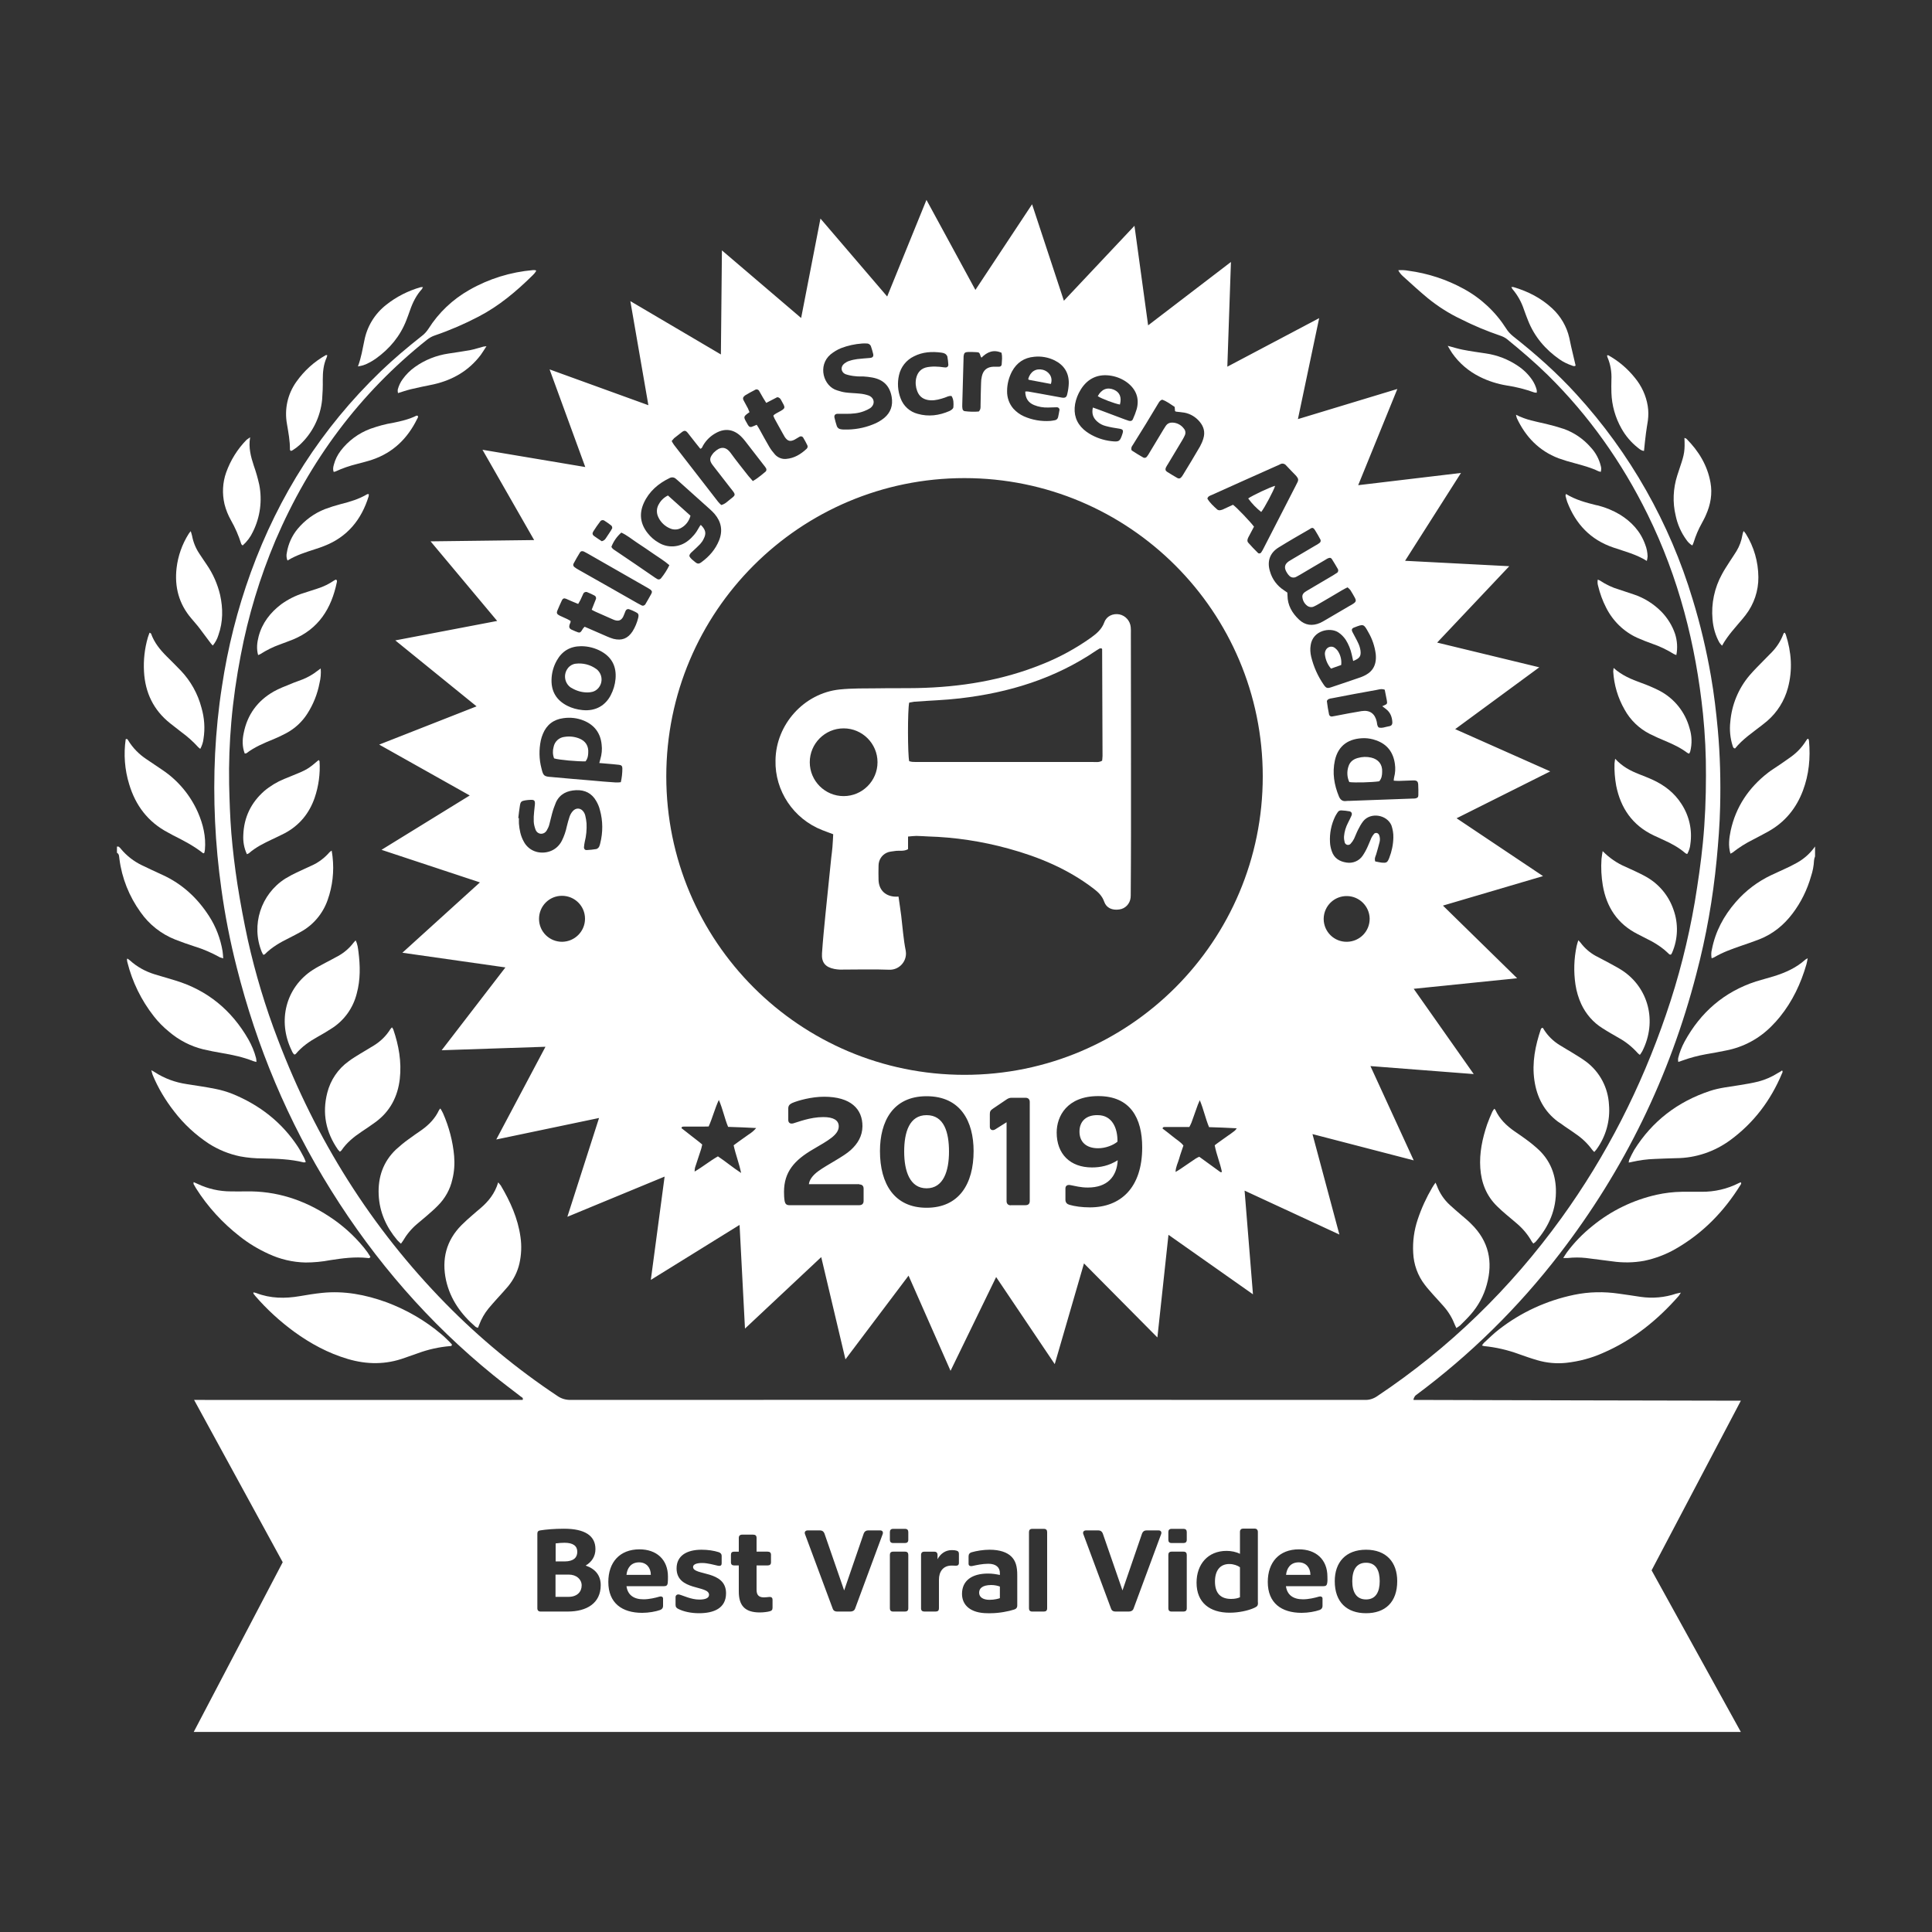 <?xml version="1.0" encoding="utf-8"?>
<!-- Generator: Adobe Illustrator 26.0.1, SVG Export Plug-In . SVG Version: 6.00 Build 0)  -->
<svg version="1.1" id="b340caa6-704e-4f60-95f4-53dc6943dae7"
	 xmlns="http://www.w3.org/2000/svg" xmlns:xlink="http://www.w3.org/1999/xlink" x="0px" y="0px" viewBox="0 0 1500 1500"
	 style="enable-background:new 0 0 1500 1500;" xml:space="preserve">
<rect x="0" y="0" width="1500" height="1500" fill="#333333" stroke="none"/>
<style type="text/css">
	.st0{fill:#FFFFFF;}
</style>
<g>
	<path class="st0" d="M291.7,278.5c10.8-7.7,19-17.5,23.8-29.9c1-2.5,1.9-5.1,2.8-7.6c2.1-6.1,4.9-11.8,9.3-16.6
		c0.3-0.5,0.6-1,0.8-1.5c-0.6,0-1.3,0-1.9,0.1c-9.7,2.8-18.8,7.4-26.7,13.7c-8.8,6.9-14.8,16.7-16.9,27.6c-1.4,6.6-2.4,13.2-5,20.2
		c1.9-0.4,3-0.5,4.1-0.9C285.4,282.4,288.7,280.6,291.7,278.5z"/>
	<path class="st0" d="M1183.2,240.4c1,2.9,2.1,5.7,3.2,8.5c5,12.6,13.4,22.4,24.4,30.1c3,2.1,6.4,3.7,9.9,4.9
		c0.8,0.3,1.8,0.7,2.6-0.1c-1.2-5-2.4-10-3.5-14.9c-0.5-2.2-0.9-4.4-1.4-6.6c-2-8.8-6.7-16.8-13.3-22.9c-8.6-8-18.8-13.2-30-16.5
		c-0.6-0.1-1.1-0.1-1.7,0c0.3,0.6,0.6,1.2,1,1.7C1178.3,229.2,1181.3,234.6,1183.2,240.4z"/>
	<path class="st0" d="M179.3,403.9c3.3,5.8,6,12,8,18.4c0.1,0.4,0.6,0.7,1.1,1.2c3.4-3,6.1-6.6,8-10.7c5.6-11.3,7.3-24.1,4.9-36.4
		c-1.1-5-2.5-9.9-4.2-14.7c-2.3-7-4.3-14.1-2.9-22.2c-0.9,0.6-1.8,1.2-2.7,1.9c-7.1,7.2-12.5,15.9-15.9,25.4
		c-2.8,7.9-3.2,16.4-1.3,24.6C175.4,395.8,177.1,400,179.3,403.9z"/>
	<path class="st0" d="M1251.1,294.9c-0.1,3.3-0.1,6.7,0,10c0.3,9.8,3,19.3,7.8,27.8c3.2,5.7,7.5,10.8,12.7,14.9
		c1.3,1,2.6,2.3,4.8,2.5c0.5-4.8,0.9-9.2,1.5-13.6c0.4-3.3,1-6.6,1.5-9.9c0.5-3.8,0.5-7.7-0.1-11.4c-1.3-8.1-4.8-15.6-10-21.9
		c-5.7-7.1-12.7-13.1-20.7-17.5c-0.2-0.1-0.5,0.1-0.9,0.2c0.1,0.4,0.2,0.9,0.3,1.3C1250.4,282.8,1251.4,288.9,1251.1,294.9z"/>
	<path class="st0" d="M287.6,332.9c-9.2,3.4-17.3,9.4-23.2,17.2c-2.4,3.2-4.2,6.8-5.2,10.7c-0.5,1.8-0.9,3.6-0.1,5.6
		c0.5-0.1,1-0.2,1.5-0.4c5.4-2.5,11-4.4,16.7-5.8c4-1.1,8-2,12-3.4c16-5.5,27.1-16.4,34.5-31.4c0.4-0.8,1.2-1.6,0.5-2.6
		c-0.3,0-0.7-0.2-0.9-0.1c-5.8,2.9-12,4.3-18.3,5.6C299.2,329.2,293.3,330.9,287.6,332.9z"/>
	<path class="st0" d="M1309.3,419.1c1.2,1.8,2.7,3.3,4.6,4.4c0.4-0.7,0.7-1.5,1-2.3c1.6-5.2,3.7-10.2,6.4-15
		c1.1-2.1,2.3-4.2,3.2-6.4c3.6-8.1,5.1-16.4,3.5-25.2c-2.4-13.4-9.2-24.4-18.6-33.9c-0.5-0.3-1-0.6-1.6-0.7c0.4,9.7,0,12.5-3.2,21.9
		c-0.8,2.4-1.6,4.9-2.4,7.3c-3.2,10.1-3.7,20.9-1.2,31.2C1302.4,407.1,1305.2,413.5,1309.3,419.1z"/>
	<path class="st0" d="M1372.6,600c-14.9,11.6-24.9,26.4-28.9,44.9c-1.2,5.8-2,11.6-0.2,17.9c0.6-0.3,1.2-0.6,1.7-0.9
		c4.9-3.9,10.2-7.2,15.8-10c4-2.1,7.9-4.1,11.8-6.3c13-7.2,21.8-18,27-31.8c4.7-12.5,5.9-25.4,4.7-38.6c-0.1-0.6-0.3-1.1-0.5-1.6
		c-0.4,0.1-0.7,0-0.7,0.1c-0.5,0.6-1,1.2-1.4,1.9c-2.9,4.6-6.7,8.6-11.1,11.8c-3,2.2-6,4.2-9,6.3S1375.4,597.8,1372.6,600z"/>
	<path class="st0" d="M1335,499c0.6,0.8,1.3,1.6,2,2.3c4.4-8,10.4-14.2,15.9-20.8c0.8-1,1.6-2,2.4-3c6.5-8.4,10-18.8,9.9-29.4
		c-0.1-11.9-3.4-23.5-9.7-33.6c-0.5-0.8-1.1-1.5-1.8-2.2c-0.4,1-0.7,2-0.9,3.1c-0.7,4.4-2.3,8.7-4.6,12.5c-1.6,2.7-3.5,5.3-5.2,8
		c-2,3.2-4.2,6.4-6,9.8c-5.9,10.7-8.5,22.9-7.4,35.1C1330.1,487.2,1331.9,493.5,1335,499z"/>
	<g>
		<path class="st0" d="M441.5,1222.5h-10.2v17.3h10c6.9,0,10.3-4,10.3-8.9C451.6,1226.2,447.6,1222.5,441.5,1222.5z"/>
		<path class="st0" d="M943.3,1227.9c0,9.4,4.7,13.5,12.5,13.5c3,0,5.2-0.5,6.9-1.3v-23.3c-1.7-1.3-5-2.5-8.1-2.5
			C947.1,1214.2,943.3,1219.6,943.3,1227.9z"/>
		<path class="st0" d="M496.2,1213c-6.4,0-9.3,4.6-9.8,9.7h18.9C505.3,1217.2,501.9,1213,496.2,1213z"/>
		<path class="st0" d="M1008.3,1213c-6.4,0-9.3,4.6-9.8,9.7h18.9C1017.4,1217.2,1014,1213,1008.3,1213z"/>
		<path class="st0" d="M760.2,1236.6c0,3.2,2.7,5.5,8.1,5.5c3.9,0,7.3-1,8-1.3v-9c-1.5-0.6-4-1.2-6.8-1.2
			C762.5,1230.7,760.2,1233.3,760.2,1236.6z"/>
		<path class="st0" d="M1060.6,1213.3c-7.7,0-10.7,6-10.7,14.3c0,8.4,3.1,14.2,10.7,14.2s10.6-5.9,10.6-14.2
			S1068.3,1213.3,1060.6,1213.3z"/>
		<path class="st0" d="M1351.6,1087.5c0,0.1-252.3-0.6-254-0.6c-0.6,0,0.5-2.8,1.6-3.6c42.2-31.3,79.8-68.3,111.8-110
			c50.1-65.1,85.4-137.5,106-217c7.7-29.1,12.9-58.7,15.8-88.7c1.3-13.7,2.4-27.4,2.7-41.2c0.5-20,0-40-1.8-59.9
			c-1.3-13.9-2.9-27.7-5.3-41.4c-3.5-20.2-8.2-40.1-14.2-59.7c-17.8-59.2-48.6-113.7-90.3-159.3c-15-16.5-31.6-31.2-49.1-45
			c-2.1-1.7-4-3.7-5.4-6c-8.2-12.9-19.5-23.5-32.9-30.8c-13.3-7.3-27.9-12.1-43-14.1c-2.6-0.5-5.3-0.6-7.9-0.4
			c0.9,1.8,2.2,3.4,3.8,4.8c6.3,5.7,12.5,11.4,19,16.8c8,6.5,16.6,12,25.9,16.4c9.8,5,20,9.2,30.5,12.8c1.8,0.6,3.5,1.4,5.1,2.6
			c10.9,8.9,21.6,18,31.7,27.9c32.1,31.6,57.7,67.9,77.6,108.3c24.1,48.9,37.4,100.9,43,154.9c1.6,15.9,2.4,31.9,2.3,47.9
			c0,17.5-0.7,34.9-2.4,52.2c-1.5,15.4-3.8,30.8-6.3,46.1c-5.1,29.6-12.5,58.8-22.3,87.2c-19.4,56.7-46.2,109.5-81.3,158.1
			c-39.5,54.6-87,100.9-143.1,138.3c-2.8,1.9-6,2.9-9.4,2.8c-205.7-0.1-411.3-0.1-617,0c-3.5,0-6.9-1-9.8-3
			c-31.3-20.8-60.4-44.8-86.8-71.7c-58-59.1-100.9-127.7-130.3-205c-9.7-25.2-17.5-51.1-23.4-77.5c-3.1-14.4-5.8-28.8-8.1-43.4
			c-2-13.1-3.6-26.3-4.7-39.5c-1-12.6-1.4-25.2-1.7-37.9c-0.3-16.2,0.3-32.3,1.7-48.4c1.5-17.4,4-34.6,7.3-51.7
			c5.8-30.7,14.9-60.6,27-89.3c26.4-61.6,65.1-113.9,117.6-155.7c1.9-1.5,4-2.7,6.2-3.4c11.7-4,23-8.9,33.9-14.6
			c15.8-8.2,29.2-19.5,41.8-31.9c1.1-1,2.1-2.2,2.9-3.5c-0.3-0.4-0.4-0.6-0.5-0.6c-0.6-0.1-1.3-0.1-1.9-0.1
			c-17.4,1.5-34.3,6.7-49.5,15.4c-12.9,7.3-23.8,17.6-31.7,30.1c-1.5,2.3-3.3,4.3-5.5,5.9c-10.9,8.6-21.5,17.5-31.6,27.2
			c-45.9,44.2-79.2,96.4-100.9,156.2c-10.4,28.7-17.9,58.4-22.4,88.6c-2.7,17.2-4.4,34.6-5.3,52c-1.7,35.2,0,70.4,4.9,105.3
			c2.8,20.4,6.8,40.7,11.9,60.7c15.5,61.5,39.7,119.4,73.4,173.3c34.1,54.6,75.7,102.6,125.7,143.2c7.1,5.8,14.4,11.2,21.6,16.8
			c0.6,0.5,1.9,0.7,1.3,2.5c-4.8,0.1-255.1,0-255.1,0l68.8,126l-69.1,131.8h1201.2l-69.3-125.5L1351.6,1087.5z M440.8,1251.2h-21.1
			c-1.6,0-2.5-0.9-2.5-2.5v-58c0-1.5,0.7-2.3,2.2-2.5c4.4-0.7,10.8-1.3,18.5-1.3c16.3,0,24.4,5.5,24.4,15.8c0,5.8-3,10.1-7.6,12.8
			c7.6,2.6,11.7,7.7,11.7,15.2C466.4,1244.7,455.6,1251.2,440.8,1251.2z M518.4,1229.3c-0.3,1.6-1.1,2.2-2.8,2.2h-29.2
			c0.9,6.7,5.5,10.2,13.2,10.2c4.5,0,9.4-1.2,12.1-2c2.3-0.7,3.2,0.4,3.1,1.6v5.4c0,1.8-0.9,2.8-2.3,3.3c-3.4,1.2-8.8,2.2-13.9,2.2
			c-15.7,0-26.3-7.6-26.3-24c0-15.2,8.8-25.3,24.2-25.3c13.1,0,22.1,7.8,22.1,21.2C518.6,1225.9,518.6,1227.6,518.4,1229.3z
			 M542.7,1252.5c-6.3,0-12-1.3-16-3.3c-1.4-0.7-2.2-1.4-2.2-3.3v-5.9c0-1.4,1.2-2.4,2.9-2c2.9,0.7,9.1,3.9,15.5,3.9
			c4.2,0,7.6-0.9,7.6-3.7c0-7.6-25.2-2.8-25.2-20.5c0-9.7,7.7-14.5,19.4-14.5c4.9,0,9.5,0.7,13.3,1.9c1.4,0.5,2.3,1.3,2.3,3.1v5.6
			c0,1.3-0.6,2.3-3,1.8c-2.8-0.6-7.9-2.1-12.1-2.1c-4,0-7.1,0.9-7.1,3.1c0,6.9,25.6,2.3,25.6,20.4
			C563.7,1248.8,554,1252.5,542.7,1252.5z M597.6,1251c-1.7,0.5-5.1,0.9-7.7,0.9c-11.8,0-16.3-5.6-16.3-16.2v-20.3H570
			c-1.6,0-2.5-0.8-2.5-2.4v-5.9c0-1.6,0.8-2.4,2.5-2.4h3.6V1194c0-1.6,0.9-2.5,2.6-2.5h8.6c1.7,0,2.6,0.8,2.6,2.5v10.7h8.6
			c1.7,0,2.6,0.8,2.6,2.4v5.9c0,1.6-0.9,2.4-2.6,2.4h-8.6v18.8c0,3.7,1.3,6,5.7,6c1.2,0,2.9-0.2,4-0.3c2.2-0.2,2.7,0.9,2.7,2.2v6.1
			h0C599.8,1250,599.1,1250.6,597.6,1251z M685.3,1191.1l-21.4,57.8c-0.6,1.7-2.1,2.3-3.7,2.3h-10.3c-1.6,0-2.8-0.6-3.4-2.3
			l-21.5-57.8c-0.6-1.5,0.2-2.9,2.1-2.9h9.6c1.6,0,2.8,0.8,3.4,2.4l15.3,44.2l15.2-44.2c0.6-1.6,1.8-2.4,3.4-2.4h9.4
			C685.1,1188.2,685.9,1189.5,685.3,1191.1z M705.2,1248.7c0,1.7-0.9,2.5-2.5,2.5h-9.3c-1.7,0-2.5-0.9-2.5-2.5v-41.5
			c0-1.6,0.8-2.5,2.5-2.5h9.3c1.7,0,2.5,0.9,2.5,2.5V1248.7z M705.2,1195.5c0,1.7-0.9,2.5-2.5,2.5h-9.3c-1.7,0-2.5-0.9-2.5-2.5v-6
			c0-1.6,0.8-2.5,2.5-2.5h9.3c1.7,0,2.5,0.9,2.5,2.5V1195.5z M744.5,1213.5L744.5,1213.5c0,1.7-1.2,2.2-2.5,2.1
			c-0.6,0-1.8-0.1-3.1-0.1c-6.9,0-9.9,5-9.9,10.9v22.3c0,1.7-0.8,2.5-2.6,2.5h-8.7c-1.7,0-2.6-0.8-2.6-2.5v-41.4
			c0-1.8,1-2.6,2.5-2.6h7.8c1.5,0,2.5,0.8,2.5,2.6v3.3c2-3.9,5.8-7.1,11-7.1c1.8,0,2.6,0.1,3.7,0.4c1.3,0.4,1.9,0.9,1.9,2.6V1213.5z
			 M789.8,1246.5c0,1.9-1.1,2.8-2.6,3.2c-3.9,1.3-11.5,2.8-18,2.8h-2.4c-13.3,0-19.9-6.3-19.9-15c0-10.3,7.7-15.8,20.2-15.8
			c3.5,0,6.3,0.5,9.2,1.1v-1.5c0-4.4-3-7.2-9-7.2c-4.6,0-9.5,1.1-12.2,1.7c-2.3,0.5-3.2-0.5-3.1-1.9v-5.6c0-1.7,0.9-2.7,2.3-3.1
			c3.8-1.1,9.1-2,14-2c8.1,0,13.6,2.1,16.8,5.2c3.3,3.2,4.8,7.5,4.7,15.2V1246.5z M813,1248.7c0,1.7-0.9,2.5-2.5,2.5h-9.1
			c-1.7,0-2.5-0.9-2.5-2.5v-59.2c0-1.6,0.8-2.5,2.5-2.5h9.1c1.7,0,2.5,0.9,2.5,2.5V1248.7z M901.5,1191.1l-21.4,57.8
			c-0.6,1.7-2.1,2.3-3.7,2.3H866c-1.6,0-2.8-0.6-3.4-2.3l-21.5-57.8c-0.6-1.5,0.2-2.9,2.1-2.9h9.6c1.6,0,2.8,0.8,3.4,2.4l15.3,44.2
			l15.2-44.2c0.6-1.6,1.8-2.4,3.4-2.4h9.4C901.3,1188.2,902.1,1189.5,901.5,1191.1z M921.4,1248.7c0,1.7-0.9,2.5-2.5,2.5h-9.3
			c-1.7,0-2.5-0.9-2.5-2.5v-41.5c0-1.6,0.8-2.5,2.5-2.5h9.3c1.7,0,2.5,0.9,2.5,2.5V1248.7z M921.4,1195.5c0,1.7-0.9,2.5-2.5,2.5
			h-9.3c-1.7,0-2.5-0.9-2.5-2.5v-6c0-1.6,0.8-2.5,2.5-2.5h9.3c1.7,0,2.5,0.9,2.5,2.5V1195.5z M973.9,1248.3
			c-4.7,2.2-12.2,3.8-19.2,3.8c-15.4,0-25.7-7.8-25.7-23.3c0-14.3,8.8-24.7,23.3-24.7c3.6,0,7.6,0.8,10.4,2.3v-17
			c0-1.8,1-2.6,2.5-2.6h8.9c1.5,0,2.5,0.9,2.5,2.6v54.8h0.1C976.7,1246.3,976.4,1247.2,973.9,1248.3z M1030.4,1229.3
			c-0.3,1.6-1.1,2.2-2.8,2.2h-29.2c0.9,6.7,5.5,10.2,13.2,10.2c4.5,0,9.4-1.2,12.1-2c2.3-0.7,3.2,0.4,3.1,1.6v5.4
			c0,1.8-0.9,2.8-2.3,3.3c-3.4,1.2-8.8,2.2-13.9,2.2c-15.7,0-26.3-7.6-26.3-24c0-15.2,8.8-25.3,24.2-25.3c13.1,0,22.1,7.8,22.1,21.2
			C1030.7,1225.9,1030.7,1227.6,1030.4,1229.3z M1060.6,1252.5c-14.8,0-24.3-8.5-24.3-24.9c0-14.7,8.6-24.4,24.3-24.4
			c15.7,0,24.2,9.7,24.2,24.4C1084.8,1244,1075.4,1252.5,1060.6,1252.5z"/>
		<path class="st0" d="M448.2,1204.8c0-4.5-3.2-7-9.9-7c-2.2,0-4.6,0.2-6.9,0.5v14h7.1C445.5,1212.2,448.2,1209.2,448.2,1204.8z"/>
	</g>
	<path class="st0" d="M1343.4,560.5c-0.7,6.2-0.1,12.5,1.8,18.5c0.3,0.8,0.4,1.9,1.9,2.1c5.9-7.3,13.8-12.5,21.2-18.3
		c1.2-1,2.5-2,3.7-3c7.8-6.7,13.4-15.6,16.1-25.6c3.8-14,2.8-27.8-1.6-41.5c-0.2-0.5-0.5-1-0.8-1.5c-0.4,0.2-0.6,0.2-0.7,0.3
		c-0.2,0.4-0.5,0.8-0.6,1.3c-2,5.1-5,9.7-8.8,13.6c-2,2.1-4.1,4.1-6,6.1c-3.8,3.9-7.7,7.7-11.2,11.8
		C1349.7,534.5,1344.5,547.2,1343.4,560.5z"/>
	<path class="st0" d="M225.1,349.1c0,0.2,0.3,0.5,0.6,1c0.6-0.1,1.1-0.3,1.6-0.6c1.9-1.2,3.6-2.5,5.3-4c10-9.2,16.2-21.8,17.5-35.3
		c0.4-5.1,0.6-10.2,0.5-15.3c0-6,0.5-11.8,3-17.3c0.2-0.6,0.4-1.2,0.5-1.8c-0.5-0.1-0.9-0.2-1.1-0.1c-9.1,5.1-16.9,12.2-22.9,20.7
		c-6.8,9.5-9.4,21.3-7.3,32.8C223.9,335.8,225.2,342.4,225.1,349.1z"/>
	<path class="st0" d="M186,959.8c6.9,5.5,14.4,10,22.5,13.7c9,4.2,18.8,6.5,28.7,6.7c6.4,0,12.8-0.6,19.1-1.8
		c9.6-1.5,19.3-2.8,29.1-1.7c0.7,0.1,1.6,0.4,2.2-0.9c-1.5-2.5-3.2-4.9-5.1-7.2c-7.6-9.3-16.6-17.4-26.7-24
		c-19.7-13-41.2-20.1-65-19.6c-3.8,0.1-7.7,0-11.5,0c-9,0-17.9-2-26-5.9c-0.8-0.4-1.7-0.7-3-1.3c0,1-0.1,1.3,0,1.5
		c0.6,1.1,1.2,2.2,1.9,3.3C161.3,937,172.8,949.5,186,959.8z"/>
	<path class="st0" d="M186.4,897.8c5.8,1.1,11.7,1.6,17.6,1.6c10.7,0.2,21.4,0.5,31.9,3.1c0.5,0,1-0.1,1.5-0.3
		c-0.4-1.2-0.9-2.5-1.5-3.7c-1.5-2.8-3-5.7-4.7-8.3c-12.5-19-29.7-32.3-50.7-40.9c-4.3-1.7-8.7-3-13.3-3.9
		c-7.4-1.5-14.8-2.5-22.2-3.7c-8.9-1.3-17.4-4.4-24.9-9.3c-0.6-0.4-1.4-0.8-2.6-1.5c0.3,1.2,0.6,2.4,1,3.6
		c4.2,10.2,9.9,19.7,16.7,28.4c7.5,9.8,16.6,18.2,26.9,25C169.6,892.7,177.8,896,186.4,897.8z"/>
	<path class="st0" d="M136.1,729.5c4.9,1.9,9.9,3.7,14.9,5.3c6.9,2.1,13.5,5,19.8,8.5c0.8,0.3,1.7,0.6,2.5,0.8
		c-0.2-2.2-0.2-3.9-0.5-5.6c-1.6-9.6-5.1-18.9-10.4-27.1c-9.1-14.2-21-25.2-36.4-32.2c-5.4-2.5-10.7-4.9-16-7.5
		c-6.2-3-11.7-7.3-16.1-12.6c-0.5-0.6-1-1.2-1.7-1.7c-0.3-0.2-0.9-0.1-1.4-0.1v4.8c1.9,1,1.6,3,1.9,4.7c1.9,15,7.6,29.2,16.4,41.4
		C115.8,717.8,125.2,725.2,136.1,729.5z"/>
	<path class="st0" d="M130.3,646.3c1.4,0.8,2.8,1.5,4.2,2.3c8,4,15.9,8.1,23,13.7c0.2,0.1,0.4,0.2,0.6,0.2c0.4-0.3,0.5-0.4,0.6-0.5
		c0.2-0.8,0.3-1.6,0.4-2.3c0.9-10.1-1.4-19.7-5.4-28.9c-5.9-13.4-15.4-24.8-27.6-33c-4.1-2.8-8.2-5.5-12.3-8.3
		c-5.8-3.8-10.7-8.8-14.3-14.7c-0.4-0.7-0.7-1.4-1.9-0.9c-1.7,11.7-0.8,23.7,2.7,35C105.2,625.3,114.9,638.2,130.3,646.3z"/>
	<path class="st0" d="M132,561.5c2.9,2.3,5.8,4.5,8.7,6.8c4.8,3.5,9.2,7.4,13.2,11.8c0.5,0.5,1,0.9,1.6,1.3c1.3-2.4,2.2-5.1,2.5-7.8
		c1.3-8.1,0.7-16.3-1.6-24.2c-2.8-10.7-8.3-20.6-15.9-28.6c-3.6-3.8-7.4-7.5-11.1-11.2c-5.1-5.1-9.6-10.6-12.1-17.6
		c-0.1-0.3-0.7-0.5-1.1-0.8c-0.3,0.5-0.5,1-0.6,1.4c-0.3,0.8-0.5,1.5-0.8,2.3c-2.5,8.6-3.5,17.6-3,26.5
		C112.7,537.7,119.1,551.2,132,561.5z"/>
	<path class="st0" d="M131.2,801c7.7,6.6,16.8,11.3,26.6,13.7c4.8,1.1,9.7,2.1,14.6,2.9c8.2,1.4,16.3,3.1,24.1,6.2
		c0.7,0.3,1.5,0.4,2.6,0.7c0-1-0.1-2-0.3-3c-1.3-5.1-3.4-10-6-14.6c-13-22.6-31.7-38.1-56.8-45.7c-5.4-1.6-10.7-3.2-16.1-4.8
		c-7.1-2.2-13.6-5.8-19.1-10.8c-0.6-0.5-1.2-0.9-1.9-1.4c-0.2,0.3-0.3,0.5-0.3,0.6c0,0.8,0.1,1.6,0.3,2.3
		c3.8,15.2,10.8,29.5,20.5,41.9C122.9,793.5,126.9,797.5,131.2,801z"/>
	<path class="st0" d="M250,1003.8c-5.7,0.6-11.4,1.5-17.1,2.5c-11.6,2-22.9,1.9-34-2.4c-0.7-0.2-1.4-0.4-2.2-0.5
		c0.1,0.7,0.1,0.9,0.1,1c0.5,0.6,1,1.3,1.5,1.9c8.9,10.3,19,19.5,30,27.6c12.8,9.3,26.5,16.7,41.7,21.2c14.9,4.4,29.6,4.5,44.3-0.9
		c3.3-1.2,6.6-2.3,10-3.5c8.1-3,16.6-4.9,25.2-5.6c0.6,0,1.3,0,1.4-1.2c-0.5-0.6-1.1-1.3-1.8-2c-2.1-2-4.1-4.1-6.3-5.9
		c-12.7-10.8-27.3-19.2-42.9-25C283.8,1005.2,267.3,1002,250,1003.8z"/>
	<path class="st0" d="M200.8,494.1c-1.2,4.7-1.8,9.4-0.4,14.5c0.6-0.2,1.2-0.5,1.8-0.8c4.7-3,9.7-5.5,15-7.4
		c3.4-1.3,6.9-2.5,10.3-3.9c19.9-8.2,29.8-24.1,34-44.4c0.1-0.7,0.4-1.5-0.6-2.1c-0.4,0.1-0.8,0.3-1.2,0.5c-4.1,2.8-8.5,5-13.3,6.5
		c-3.5,1.2-7,2.2-10.5,3.4c-6.3,1.9-12.2,4.9-17.5,8.7C209.8,475.6,203.5,483.8,200.8,494.1z"/>
	<path class="st0" d="M1189.6,295c-3-4.4-6.8-8.1-11.2-11c-7.4-5-15.9-8.3-24.8-9.6c-6-0.9-12-1.7-18-2.9c-3.6-0.7-7-1.8-11.6-3
		c1.4,2.3,2.3,4,3.4,5.6c5.5,7.9,12.9,14.2,21.6,18.5c6.6,3.3,13.6,5.5,20.9,6.7c7.3,1.1,14.4,2.9,21.3,5.4c0.6,0.1,1.3,0.2,1.9,0.2
		c0.1-0.7,0.1-1.4,0-2.1C1192.4,300,1191.2,297.4,1189.6,295z"/>
	<path class="st0" d="M1290.1,475.1c-6.1-6.2-13.5-10.9-21.7-13.6c-3.8-1.3-7.6-2.5-11.4-3.8c-5.2-1.5-10.2-3.9-14.7-6.9
		c-0.6-0.3-1.2-0.6-1.8-0.8c-0.3,1.7-0.2,3.4,0.3,5c1.4,5.8,3.4,11.3,6.1,16.6c5.2,10.4,13.7,18.8,24.3,23.6
		c3.8,1.7,7.7,3.2,11.6,4.6c5.9,2,11.5,4.7,16.8,8c0.6,0.3,1.3,0.6,1.9,0.8c1.1-5.5,0.7-11.2-1-16.5
		C1298.4,485.9,1294.8,480,1290.1,475.1z"/>
	<path class="st0" d="M1235.2,347.5c-5.7-6.6-12.9-11.6-21.1-14.5c-4.5-1.5-9.1-2.8-13.8-3.9c-7.6-1.8-15.4-3-23.3-7.1
		c0.2,0.9,0.4,1.8,0.7,2.7c6.8,14.5,17.2,25.3,32.3,31.1c4.2,1.5,8.5,2.8,12.8,3.9c6.2,1.7,12.3,3.3,18.1,6.1
		c0.6,0.2,1.3,0.4,1.9,0.6c0.5-1.6,0.5-3.3,0-4.8C1241.5,356.4,1238.9,351.5,1235.2,347.5z"/>
	<path class="st0" d="M1257.5,399.4c-5.1-3-10.6-5.3-16.3-6.8c-0.6-0.2-1.2-0.3-1.9-0.4c-8-2-16-4.1-23.5-8.7
		c-0.2,1-0.4,1.3-0.3,1.6c0.4,1.6,0.8,3.1,1.3,4.6c6.6,17.2,18.1,29.4,35.8,35.4c8.7,3,17.7,5.2,26,10.4c0.3-1.2,0.5-2.3,0.6-3.5
		c-0.1-3.2-0.7-6.3-1.9-9.3C1273.6,412.4,1266.6,405,1257.5,399.4z"/>
	<path class="st0" d="M1311.8,565.5c-3.4-12.7-12-23.4-23.7-29.4c-4.6-2.3-9.3-4.3-14.1-6c-7.4-2.7-14.6-5.6-21.2-11.5
		c-0.1,0.9-0.2,1.8-0.3,2.7c0.6,10.4,3.6,20.5,8.8,29.6c4.5,8.2,11.4,14.8,19.7,19c4,2,8.1,3.8,12.2,5.5c5.9,2.5,11.7,5.2,16.8,9.1
		c0.5,0.3,1,0.5,1.5,0.6c0.3-0.5,0.6-1.1,0.8-1.7C1313.8,577.5,1313.6,571.2,1311.8,565.5z"/>
	<path class="st0" d="M1295.3,740.2c0.5,0.5,1,1.3,2.2,0.8c0.3-0.5,0.6-1,0.8-1.5c4.5-10.5,4.9-22.4,1-33.2
		c-3.7-10.9-11.3-20-21.3-25.6c-2.6-1.5-5.4-2.8-8.1-4.1c-2.6-1.2-5.2-2.4-7.8-3.6c-6.7-2.8-12.7-7-17.8-12.2c-0.3,2-0.7,4-0.9,6.1
		c-0.5,6.9-0.1,13.8,1,20.5c2.9,16.9,11.4,29.9,27,37.8c3.7,1.9,7.4,3.8,11.1,5.7C1287.2,733.5,1291.5,736.5,1295.3,740.2z"/>
	<path class="st0" d="M1310,663c1.3-2.4,2.2-5,2.4-7.7c1.6-10.9-0.9-21.9-6.9-31.1c-5.4-8.5-13-14.4-22-18.6
		c-3.6-1.7-7.4-3.1-11.1-4.6c-6.6-2.6-12.8-5.8-18.4-11.9c-0.2,1.9-0.5,2.8-0.5,3.7c-0.2,5.8,0.3,11.5,1.3,17.2
		c3.5,17.5,12.7,30.8,29.1,38.6c2.6,1.2,5.2,2.4,7.8,3.6c6,2.7,11.7,5.8,16.7,10.1C1309,662.8,1309.5,663,1310,663z"/>
	<path class="st0" d="M1377.1,758c-4.6,1.4-9.2,2.6-13.8,4c-24.8,8.1-43,24-55.4,46.7c-2.2,4.1-3.9,8.4-5,12.9
		c-0.1,1-0.1,1.9,0.1,2.9c1.4-0.5,2.5-0.8,3.5-1.2c5.8-2.1,11.9-3.7,18-4.8c5.2-0.9,10.4-1.8,15.6-2.9c13.5-2.6,25.8-9.2,35.4-19
		c2.3-2.3,4.4-4.6,6.4-7.1c9.8-12.1,16.3-25.9,20.6-40.8c0.4-1.4,0.6-2.8,1-4.7c-0.7,0.3-1.3,0.7-1.9,1.1
		C1394.5,751.5,1386.1,755.2,1377.1,758z"/>
	<path class="st0" d="M1380.5,833c-4.7,3-9.9,5.3-15.3,6.7c-4.8,1.2-9.7,2-14.6,2.8c-7.7,1.3-15.5,2-23,4.5
		c-25,8.3-44.8,23.4-58.8,45.8c-1.4,2.5-2.7,5-3.9,7.7c-0.2,0.7-0.3,1.4-0.4,2.1c1.2-0.2,1.9-0.3,2.6-0.5c5.8-1.3,11.6-2.1,17.6-2.3
		c5.6-0.2,11.2-0.5,16.8-0.6c15.1-0.1,29.8-5.1,42-14.1c18.2-13.4,31.3-30.8,40-51.6c0.3-0.7,0.9-1.4,0.1-2.4
		C1382.6,831.8,1381.6,832.5,1380.5,833z"/>
	<path class="st0" d="M1393,671c-2.4,1.3-4.8,2.5-7.3,3.6c-3.5,1.6-7,3.2-10.4,4.8c-10.6,5-20,12.1-27.7,21
		c-9.3,10.7-15.8,22.8-18.5,36.8c-0.6,2.2-0.6,4.5-0.2,6.8c0.7-0.2,1.3-0.4,1.9-0.7c6.6-3.9,13.8-6.5,21.1-9c4.7-1.6,9.4-3.2,14-5
		c10.5-4.1,19-11,25.8-20c6.6-8.7,11.4-18.5,14.4-29c1.3-3.9,2.1-8,2.3-12.2c0.1-1.1,0.4-2.2,0.8-3.2v-7.7
		C1405,663.2,1399.5,667.8,1393,671z"/>
	<path class="st0" d="M1134.7,943.5c-3-2.6-6.1-5.2-9-7.9c-4.5-4.1-8-9.3-10.1-15c-0.2-0.6-0.5-1.1-1.1-2.4
		c-1.1,1.7-1.9,2.7-2.5,3.8c-4.6,7.8-8.4,16.1-11.3,24.8c-2.8,8.3-4,17.2-3.5,25.9c0.4,9,3.5,17.7,9,24.8c2,2.7,4.3,5.1,6.5,7.7
		c2.8,3.1,5.6,6.1,8.3,9.2c3.7,4.2,6.6,9.1,8.6,14.3c0.3,0.7,0.6,1.4,1.1,2.4c1-0.6,2-1.3,2.9-2c2.8-2.8,5.7-5.6,8.3-8.6
		c5.8-6.6,10.1-14.5,12.4-23c5-17.9,1.6-33.8-11.9-47.1C1140.1,948,1137.4,945.8,1134.7,943.5z"/>
	<path class="st0" d="M1150.6,1044.6c0.5,0.2,1,0.4,1.6,0.5c9.2,0.9,18.3,3,27,6.2c4.8,1.7,9.6,3.4,14.5,4.8
		c7.2,2.1,14.8,2.8,22.3,2c9.9-1.1,19.5-3.6,28.6-7.7c23.2-10,42.3-25.5,58.8-44.3c0.6-0.8,1.1-1.7,1.6-2.5
		c-1.7,0.4-2.7,0.5-3.7,0.8c-8.8,3-18.2,3.8-27.4,2.5c-5.7-0.9-11.4-1.7-17-2.5c-11.6-1.7-23.3-1.5-34.8,0.9
		c-21.2,4.4-41.1,13.5-58.2,26.8c-4.2,3.2-7.9,6.9-11.8,10.5C1151.6,1043.2,1151.1,1043.8,1150.6,1044.6z"/>
	<path class="st0" d="M1350.1,918.5c-9,4.6-19,6.9-29.1,6.8c-5.1,0-10.2,0-15.3,0c-6.6,0.1-13.1,0.9-19.5,2.3
		c-18.3,4.1-35.4,12.4-49.9,24.3c-7.4,5.9-14,12.7-19.6,20.2c-0.9,1.2-1.7,2.6-3,4.6c1.8,0,2.8,0.1,3.7,0c4.6-0.5,9.3-0.5,13.9,0
		c6.8,0.8,13.6,1.8,20.4,2.6c8.2,1.2,16.6,1.1,24.8-0.4c8.6-1.8,16.9-4.9,24.5-9.3c21.1-12.1,37.5-29,50.3-49.6
		c0.4-0.6,1-1.3,0.1-2.1C1350.9,918.2,1350.5,918.3,1350.1,918.5z"/>
	<path class="st0" d="M231.1,410.6c-4.4,5.3-7.3,11.7-8.4,18.5c-0.5,2-0.3,4.2,0.5,6.1c7-4.3,14.4-6.5,21.7-8.9
		c2.3-0.7,4.5-1.5,6.8-2.4c18-7,28.9-20.4,34.5-38.5c0.1-0.6,0.2-1.2,0.1-1.8c-0.6,0.1-0.9,0-1.2,0.1c-6.4,3.8-13.4,5.9-20.6,7.7
		c-4.2,1.1-8.3,2.4-12.3,3.9C244,398.5,236.7,403.9,231.1,410.6z"/>
	<path class="st0" d="M228.6,818.8c0.5-0.3,0.9-0.3,1.1-0.6c4.7-5.6,10.6-9.7,16.9-13.2c3.6-2,7.2-4.1,10.7-6.4
		c9.9-6.2,16.9-16,19.7-27.3c2.9-10.7,2.7-21.5,1.3-32.4c-0.4-2.8-0.6-5.7-2.2-8.8c-0.8,0.9-1.2,1.3-1.6,1.8
		c-3.2,4.2-7.2,7.7-11.9,10.3c-3.3,1.9-6.8,3.6-10.1,5.4s-6.5,3.4-9.6,5.4c-21.1,13.6-27.6,39.7-16.5,62.5
		C226.9,816.7,227.5,818,228.6,818.8z"/>
	<path class="st0" d="M263.9,894.2c0.4-0.3,0.8-0.6,1.2-1c4.1-6.1,9.7-10.6,15.7-14.6c3.6-2.4,7.2-4.8,10.6-7.3
		c11.4-8.3,17.4-19.8,19-33.6c1.5-13.3-0.8-26.1-5.1-38.6c-0.3-0.5-0.6-1-1-1.5c-0.4,0.5-0.8,0.9-1.2,1.4
		c-3.2,5.2-7.6,9.5-12.8,12.7c-3.4,2.1-6.9,4.1-10.3,6.2c-3.1,1.9-6.3,3.8-9.2,6c-8.3,5.9-14.2,14.6-16.7,24.5
		c-4.1,16-1.1,30.7,8.3,44.2C262.8,893,263.4,893.7,263.9,894.2z"/>
	<path class="st0" d="M369.3,1030.2c0.6,0.3,1.1,0.6,1.8,0.7c0.4-1,0.7-1.7,1-2.5c1.7-4.5,4.1-8.7,7.1-12.4c2.2-2.7,4.6-5.3,6.9-7.9
		c2.8-3.1,5.6-6.1,8.3-9.3c4.3-5.2,7.4-11.3,8.9-17.9c1.5-6.7,1.8-13.7,0.8-20.5c-2-14.5-7.9-27.5-15.3-40c-0.6-0.8-1.3-1.6-2-2.4
		c-2.6,8.7-7.6,14.8-13.8,20.1c-2.1,1.8-4.2,3.5-6.2,5.3c-2.9,2.5-5.8,5.1-8.5,7.8c-11.9,12-15.5,26.5-12,42.8
		C349.6,1008.8,358,1020.5,369.3,1030.2z"/>
	<path class="st0" d="M204.4,741.3c0.6-0.2,1-0.2,1.2-0.4c5.5-5.6,12.1-9.3,19-12.7c3-1.5,6-3.1,8.9-4.7
		c9.8-5.4,17.2-14.2,20.9-24.8c3.8-10.7,5.1-22.2,3.8-33.5c-0.1-1.4-0.4-2.8-0.7-4.8c-0.6,0.4-1.2,0.8-1.7,1.3
		c-3.9,4.5-8.7,8.1-14.2,10.5c-3.3,1.6-6.7,3-10,4.6c-3.5,1.6-6.9,3.4-10.2,5.4c-18.9,12.1-26.6,36-18.2,56.8
		C203.5,739.8,204,740.5,204.4,741.3z"/>
	<path class="st0" d="M308.4,962.8c0.9,1,1.9,1.9,2.9,2.8c0.5-0.7,1-1.4,1.5-2.1c2.9-5,6.6-9.5,11-13.2c2.3-2,4.7-3.9,7-5.9
		c3.1-2.7,6.3-5.4,9.2-8.4c5.6-5.6,9.5-12.6,11.2-20.3c1.5-5.9,1.9-12,1.4-18.1c-1-11.5-4-22.7-8.6-33.2c-0.5-1.2-1.3-2.4-2.1-3.8
		c-0.4,0.4-0.8,0.9-1.1,1.4c-3,6.4-7.8,11.3-13.4,15.3c-3.4,2.4-6.9,4.7-10.2,7.2c-3.4,2.4-6.6,5.1-9.7,7.9
		c-10,9.5-14.1,21.5-13.5,35.1S299.9,952.7,308.4,962.8z"/>
	<path class="st0" d="M193.2,662.5c5.4-4.7,11.6-7.8,18-10.8c3.3-1.6,6.7-3.1,9.9-4.8c11.4-6.1,19-15.4,23.2-27.5
		c3.1-9.1,4.4-18.7,3.8-28.3c0-0.3-0.5-0.7-0.7-1c-7.9,6.8-9.5,7.7-19.7,11.8c-2.4,1-4.8,1.9-7.1,2.9c-5.6,2.3-10.9,5.5-15.5,9.4
		c-10.2,9-15.7,20.4-16.2,34c-0.3,5.2,0.6,10.3,2.8,15C192.2,663,192.7,662.8,193.2,662.5z"/>
	<path class="st0" d="M155,487.9c2.9,3.8,5.7,7.7,8.6,11.5c0.4,0.6,1,1.1,1.6,1.8c2-2.4,3.5-5.2,4.4-8.2c3.6-10.2,3.6-20.6,1.3-31.1
		c-2-8.4-5.5-16.4-10.4-23.5c-1.9-2.9-4-5.8-5.9-8.8c-2.7-4.1-4.6-8.8-5.5-13.7c-0.2-1-0.6-2-1-3.5c-0.6,0.7-1.2,1.4-1.7,2.2
		c-5,8-8.2,17-9.3,26.4c-1.7,14.7,1.8,27.9,11.5,39.2C150.7,482.8,153,485.2,155,487.9z"/>
	<path class="st0" d="M190,585c0.6-0.1,1,0,1.2-0.1c6.4-4.9,13.8-8,21.2-11c3.4-1.4,6.7-3,9.9-4.7c6.7-3.6,12.3-8.8,16.3-15.1
		c4.7-7.3,7.9-15.4,9.5-23.9c0.9-3.6,1.2-7.4,0.9-11.2c-1.2,0.9-1.9,1.3-2.5,1.8c-3.5,2.8-7.4,5-11.6,6.7c-2.9,1.2-6,2.1-8.9,3.4
		c-4.6,1.9-9.3,3.6-13.5,6c-12.6,7.2-20.5,18-23.3,32.3C188.1,574.3,188,579.8,190,585z"/>
	<path class="st0" d="M1215.1,874.7c2.8,1.9,5.6,3.7,8.3,5.7c4.9,3.3,9.2,7.4,12.7,12.2c0.5,0.6,1.1,1.3,1.7,1.8
		c0.7-0.8,1.2-1.4,1.7-2c7.3-10,10.8-22.4,9.7-34.8c-0.7-13.1-7.1-25.3-17.6-33.2c-2.8-2.1-5.8-4-8.8-5.8c-3.9-2.5-8-4.7-11.9-7.2
		c-4.9-3-9.1-7.1-12.2-12c-0.4-0.6-0.5-1.6-1.6-1.3c-0.2,0.3-0.6,0.5-0.7,0.7c-4.4,13-7.1,26.2-5.1,40c1.9,13,7.5,24,18.2,32
		C1211.4,872,1213.2,873.3,1215.1,874.7z"/>
	<path class="st0" d="M1271.6,817.7c0.5,0.5,1,0.9,1.6,1.3c0.7-0.9,1.3-1.9,1.9-2.9c11.8-23.3,4.6-49.4-15.7-62.7
		c-3.2-2.1-6.6-3.8-10-5.7s-7.1-3.7-10.6-5.6c-4.5-2.5-8.4-5.9-11.5-10c-0.4-0.6-1-1.1-1.9-2.1c-0.6,1.9-1,3.2-1.3,4.5
		c-2.1,9.9-2.4,20-0.9,30c0.8,5.2,2.3,10.3,4.5,15.1c3.6,7.7,9.3,14.3,16.6,18.8c4.2,2.7,8.5,5.1,12.8,7.6
		C1262.5,809,1267.4,813,1271.6,817.7z"/>
	<path class="st0" d="M336.7,298.4c14.9-3.4,27.3-10.6,36.6-22.9c1.4-1.9,2.6-4,4.4-6.7c-1.4,0.2-1.9,0.2-2.3,0.3
		c-3.5,0.9-7,2.1-10.6,2.8c-5.5,1-11,1.7-16.6,2.6c-9.4,1.4-18.3,4.9-26,10.4c-3.7,2.6-6.9,5.8-9.5,9.4c-1.8,2.4-3.1,5.2-3.9,8.2
		c-0.1,0.9,0,1.8,0.2,2.7c3.5-1.1,6.7-2.2,10-3C324.8,300.8,330.8,299.6,336.7,298.4z"/>
	<path class="st0" d="M1169.7,943.2c2.8,2.4,5.7,4.7,8.4,7.1c4.5,3.9,8.3,8.5,11.2,13.7c0.4,0.5,0.8,1.1,1.2,1.5
		c0.6-0.4,1.1-0.8,1.7-1.3c10.3-11.7,16.3-25.1,15.8-41c-0.4-11.7-4.5-21.9-12.9-30.1c-3.3-3.1-6.7-5.9-10.3-8.5
		c-2.9-2.2-6-4.2-9-6.3c-6.3-4.4-11.6-9.6-14.8-16.6c-0.2-0.3-0.5-0.6-0.8-0.9c-0.6,0.7-1.1,1.5-1.6,2.4c-1.4,3.2-2.8,6.4-4,9.8
		c-3.7,11-6.1,22.2-5.3,33.9c0.8,11.4,4.7,21.5,13,29.6C1164.6,938.8,1167.1,941,1169.7,943.2z"/>
	<path class="st0" d="M638.4,644.5c2.7,1,5.4,2.1,8.5,3.2c-0.2,3.4-0.3,6.7-0.6,10c-0.2,2.7-0.6,5.4-0.9,8c-1.5,14.7-3,29.3-4.5,44
		c-1,10.1-2,20.2-2.7,30.4c-0.5,7.2,2.6,10.8,9.6,12.2c1.4,0.3,2.9,0.4,4.3,0.5c12.9,0,25.8-0.4,38.6,0.1
		c6.9,0.1,12.6-5.5,12.7-12.4c0-0.8-0.1-1.6-0.2-2.4c-1.8-8.9-2.4-18.1-3.5-27.1c-0.6-4.9-1.4-9.7-2.1-14.9c-1.2,0.1-2.4,0.1-3.6,0
		c-7.2-0.8-11.6-5.5-11.9-12.8c-0.1-3.7-0.1-7.5,0-11.2c0-4.3,2.4-8.2,6.3-10c2-1,4.4-1,6.6-1.4c3.2-0.5,6.6,0.5,10-1.4v-9.8
		c2.4-0.2,4.5-0.5,6.5-0.5c2.9,0,5.8,0.3,8.7,0.4c21.2,0.6,42.2,3.8,62.6,9.4c23.8,6.5,46.3,15.9,66.1,31c3.7,2.8,6.8,5.7,8.4,10.3
		c1.7,4.9,6.3,6.8,11.7,6c4.7-0.6,8.3-4.4,8.8-9.2c0.1-1.2,0.1-2.5,0.1-3.7c0.1-15.6,0.2-31.1,0.2-46.7c0-51.5,0-103-0.1-154.5
		c0-1.7,0.1-3.3-0.1-5c-0.4-4.9-4-9-8.8-10c-4.9-0.9-9.9,1.2-11.7,6.1c-2,5.5-6,8.8-10.4,12c-11.7,8.3-24.3,15.2-37.6,20.5
		c-31.2,12.7-63.8,17.9-97.2,18.6c-10.2,0.2-20.3,0-30.5,0.2c-10,0.1-20-0.1-29.8,0.9c-27.7,2.9-49.5,27.2-49.8,55
		C601.5,614,616.1,635.8,638.4,644.5z M705.9,545.5c1.2-0.2,2.6-0.5,4-0.7c11.8-0.9,23.6-1.2,35.4-2.6c38-4.4,73.8-15.3,105.8-37.1
		c0.9-0.6,1.7-1.1,2.6-1.6c0.4-0.1,0.8-0.2,1.2-0.1c0.2,0,0.4,0.1,0.6,0.2c0.1,0.1,0.2,0.3,0.2,0.5c0.1,27.6,0.2,55.2,0.3,82.8
		c0,1.2-0.2,2.4-0.3,3.7c-2.5,1.5-5,1-7.4,1c-45.2,0-90.5,0-135.7,0c-1.5,0-2.9,0-4.4-0.1c-0.8-0.1-1.5-0.3-2.3-0.5
		C704.7,586,704.6,551.2,705.9,545.5L705.9,545.5z M655,565.5c14.5,0,26.3,11.8,26.3,26.3s-11.8,26.3-26.3,26.3
		s-26.3-11.8-26.3-26.3l0,0C628.7,577.3,640.5,565.5,655,565.5L655,565.5z"/>
	<path class="st0" d="M979.2,397.5c2.6-3.2,9.9-17,10.8-20.3c-3.5,0.8-17.8,7.5-20.9,9.8C972,391,975.4,394.5,979.2,397.5z"/>
	<path class="st0" d="M864.9,302.6c-5.1-2.2-9.7-0.5-12.6,5c3,2,13.2,5.8,17.2,6.5C871,308.5,869.4,304.6,864.9,302.6z"/>
	<path class="st0" d="M443.9,534.2c3.7,2.2,7.8,3.4,12.1,3.4c2.6,0,5.4-0.4,7.7-2.5c4.2-3.8,4.5-10.3,0.6-14.5
		c-0.4-0.5-0.9-0.9-1.5-1.3c-4.6-3.3-10.3-4.7-15.9-4c-2.4,0.3-4.6,1.6-6,3.5c-3.5,4.5-2.8,11,1.7,14.6
		C443.1,533.8,443.5,534,443.9,534.2z"/>
	<path class="st0" d="M798.9,294.9c5.6,1.1,11.2,2.1,17,3.2c1.9-5.7-2-9.9-6.2-11c-5.4-1.3-9.7,1.3-11.4,7.1
		C798.5,294.5,798.7,294.9,798.9,294.9z"/>
	<path class="st0" d="M520.1,410.2c3,1.4,6.4,1.2,9.2-0.6c3.4-2,5.8-5.4,6.8-9.2c-5.8-5.2-11.6-10.4-17.5-15.7
		c-2.9,1.4-5.4,3.7-7,6.6c-2,3.2-2.1,7.2-0.3,10.6C513.1,405.6,516.3,408.6,520.1,410.2z"/>
	<path class="st0" d="M449.6,573.3c-3.6-1.4-7.5-1.8-11.2-1.2c-4.3,0.4-7.8,3.6-8.6,7.9c-0.8,2.9-0.7,6,0.4,8.8
		c3.6,1.2,18.6,2.5,24.4,2.3c1.7-2.1,2-4.3,2.1-6.5C457.1,579.2,454.7,575.3,449.6,573.3z"/>
	<path class="st0" d="M1064.6,588.2c-3.4-0.8-7-0.7-10.4,0.3c-3.4,0.9-6.1,2.9-7.2,6.4c-1.4,4-1.2,8.5,0.6,12.3
		c4.4,0.6,17.9,0.2,23.2-0.6c1.9-2.1,2.3-4.7,2.3-7.4C1073.4,593.5,1070.2,589.5,1064.6,588.2z"/>
	<g>
		<path class="st0" d="M1130.9,635.3l72.7-36.4l-73.8-32.8l65.3-48l-79.3-19.2l56-59.3l-80.9-4.2l43.4-68.2l-79.8,9.5l30.4-74.7
			l-77.2,23.4l16.5-78.4l-71.3,37.7l2.8-81.3l-64.3,49.2l-10.6-77.3L826,233.5l-24.7-74.9l-44,66.5l-38-69.9l-30.5,75L637,169.7
			l-15,77.2l-61.5-52.5l-0.8,80.8l-70.3-41.4l14,80.8l-76.7-27.8l27.7,75.8l-79.8-13.4l40.1,70.1l-80.4,1l51.7,61.8l-79.1,15.1
			l63.1,51.2l-75.6,29.7l70.3,39.5l-68.5,42.2l76.4,25.3l-60.2,54.6l80,11.4l-49.5,64.3l80.6-2.7l-38.2,72l79.8-16.7l-24.6,76.7
			l75.5-31.2l-10.7,80.2l68.9-42.7l4.2,80.5l59.2-55.5l18.8,79.4l49-65l32.6,73.9l35.4-72.8l45.5,67.6l22.7-78.2l57,57.5l8.6-79.7
			l65.6,46.2l-6.5-80.5l73.6,34.1l-20.9-78l78.6,20.4l-33.6-73.2l80.2,6.2l-46.6-66.2l80.3-8.2l-57.6-56.4l77.7-22.9L1130.9,635.3z
			 M1075.1,535.5c0.6,2.8,1.1,5.4,1.6,8.1c0.5,2.8,0.4,3-2.4,4.2c-0.3,0.1-0.6,0.3-1.1,0.5c1.1,0.8,2.1,1.6,3,2.3
			c3.2,2.5,4.6,6,4.8,10c0.1,2-0.7,3-2.7,3.3c-2.6,0.4-5.2,1.7-7.9,0.9c-1.3-1.3-1.2-3-1.5-4.5c-1.4-6.3-5.4-9.2-11.8-8.2
			c-6.8,1.1-13.5,2.4-20.2,3.7c-0.9,0.2-1.9,0.3-2.8,0.5c-1,0.1-1.9-0.5-2.2-1.5c-0.7-3.4-1.3-6.9-1.7-10.3
			c-0.1-0.5,0.7-1.4,1.3-1.7c0.9-0.4,1.8-0.6,2.8-0.7c11.4-2.2,22.8-4.4,34.3-6.4C1070.4,535.4,1072.5,534.5,1075.1,535.5z
			 M899.4,313c0.7-1.1,1.3-2.2,2.9-2.7c3.5,1.2,6.5,3.5,9.7,5.6c0.1,1.2,0.2,2.2,0.3,3.3c0.3,0.2,0.5,0.3,0.8,0.4
			c2.2,0.3,4.5,0.4,6.6,0.8c4.6,0.9,8.7,3.4,11.7,7c3.2,3.8,4.4,8.1,2.9,13c-0.6,2.1-1.5,4.2-2.6,6.2c-4.3,7.5-8.8,14.8-13.3,22.2
			c-0.2,0.4-0.5,0.8-0.8,1.2c-1.1,1.5-2.2,1.9-3.7,1c-2.7-1.5-5.2-3.1-7.8-4.7c-1.3-0.9-1.5-1.9-0.9-3.3c0.5-1,1.1-2,1.7-2.9
			c3.7-6.2,7.4-12.3,11.1-18.5c0.7-1.1,1.2-2.2,1.8-3.4c0.9-1.8,0.7-3.9-0.6-5.4c-2.2-3-5.7-4.8-9.5-4.7c-1.8,0-3.5,0.9-4.5,2.4
			c-0.6,0.9-1.2,1.9-1.8,2.8c-3.6,6-7.2,12-10.9,18.1c-0.6,1.1-1.3,2.2-2.1,3.2c-0.6,0.8-1.7,1.1-2.6,0.7c-3-1.7-6-3.5-9-5.5
			c-0.5-0.3-0.5-1.5-0.4-2.2c0.2-0.8,0.6-1.5,1.1-2.1C886.4,334.5,893,323.8,899.4,313z M834.7,313.7c0.7-3.9,2.2-7.7,4.3-11.1
			c5.4-8.9,13.8-12.7,24.1-10.8c4.4,0.8,8.6,2.6,12.2,5.3c6.7,5.2,9.4,12,7.3,20.3c-0.8,2.7-1.8,5.4-3,8c-0.6,1.4-1.7,1.7-3.2,1.3
			c-1.1-0.3-2.1-0.8-3.2-1.1L853,318c-1.3-0.5-2.7-0.9-4.5-1.6c-1.1,4.8,0.3,8.2,3.4,10.9c1.9,1.7,4.2,2.9,6.7,3.5
			c3.4,0.9,6.8,1.5,10.3,2c3,0.5,3.5,1.2,2.5,4.2c-1.9,5.8-2.5,6.2-8.7,5.5c-6-0.7-11.9-2.7-17.1-5.9c-1.5-0.9-2.9-2-4.2-3.1
			C835.5,328.2,833.4,321.5,834.7,313.7z M785.7,288.4c3.7-6.8,9.4-10.7,17.2-11.4c5.5-0.6,11,0.4,15.9,2.8
			c7.2,3.6,11.1,9.5,11,17.7c-0.1,2.9-0.5,5.7-1.2,8.5c-0.5,2.5-1.7,3.1-4.2,2.7c-5.7-1-11.3-2.1-17-3.1c-3-0.5-6-1.1-9-1.6
			c-0.8-0.1-1.6-0.1-2.4,0c0.1,5.4,2.5,8.7,6.9,10.5c3.4,1.4,7.1,2,10.8,1.9c2.2,0,4.5-0.2,6.7-0.2c1.1-0.1,2.1,0.7,2.2,1.8
			c0,0.2,0,0.5-0.1,0.7c-0.3,1.7-0.6,3.5-1,5.2c-0.3,1.3-1.4,2.3-2.7,2.4c-1.1,0.2-2.2,0.4-3.3,0.5c-7,0.5-14.1-0.7-20.6-3.6
			c-3.1-1.4-5.8-3.4-8.1-5.9c-3.3-3.8-5-8.7-4.9-13.7C781.9,298.2,783.3,293,785.7,288.4z M747.1,314c0.3-12,0.7-24,1-36
			c0-0.6,0-1.3,0.1-1.9c0.3-2,1-2.7,3.2-2.8c2.2-0.1,4.2,0,6.2,0.1c2.7,0.1,2.8,0.2,3.8,3.3c0.2,0.3,0.4,0.7,0.6,1
			c4.4-4.4,9.3-6.6,15.6-3.8c0.7,3.1,0.3,6.1,0.1,9.1c-0.1,1-1,1.8-2,1.7c-1.4,0.1-2.9,0-4.3,0c-5,0.2-8,2.6-9.1,7.5
			c-0.4,1.7-0.6,3.5-0.6,5.2c-0.2,5.8-0.3,11.5-0.4,17.3c0,1.6,0.2,3.2-1.4,4.8c-3.7,0.3-7.4,0.2-11.1-0.3c-0.7-0.2-1.3-0.8-1.5-1.6
			C747.1,316.5,747,315.2,747.1,314z M698,291.2c1.4-6.3,5.7-11.7,11.5-14.5c6.8-3.5,14-3.9,21.5-2.9c1,0.1,1.9,0.4,2.7,0.8
			c0.8,0.5,1.4,1.2,1.8,2.1c0.4,2.2,0.7,4.4,0.8,6.6c0,1.1-0.9,2-2,2c-0.1,0-0.1,0-0.2,0c-2.1-0.1-4.1-0.6-6.2-0.6
			c-2.5-0.2-5.1-0.1-7.6,0.3c-4.9,0.8-7.9,3.8-9,8.7c-0.7,3.3-0.4,6.7,0.8,9.9c1.7,4.7,5.4,6.9,10.3,7.2c3.9,0.2,7.6-0.9,11.2-2.1
			c1.6-0.5,3.1-1.6,5.2-1.2c1.7,2.7,1.6,5.7,1.4,8.7c-0.1,0.6-0.5,1.2-1,1.6c-0.6,0.5-1.3,1-2,1.3c-8,3.5-16.3,4.6-24.7,2.2
			c-6.2-1.6-11.1-6.1-13.3-12.1C697,303.4,696.6,297.2,698,291.2z M644.8,275.2c2.5-2,5.2-3.7,8.2-4.9c5.2-2,10.7-3.2,16.3-3.6
			c1.3-0.1,2.6-0.1,3.8,0c1.5,0,2.8,1,3.2,2.5c0.6,1.8,1.2,3.7,1.6,5.5c0.5,2-0.3,3-2.4,3.2c-3.3,0.3-6.7,0.5-10,0.9
			c-2.1,0.3-4.1,0.7-6.1,1.4c-1.4,0.4-2.6,1.1-3.8,2c-3.3,2.5-2.8,6.9,1.1,8.4c2.4,0.8,5,1.3,7.6,1.5c2,0.3,4.2,0.1,6.2,0.2
			c2.2,0.1,4.4,0.4,6.7,0.8c8.7,1.6,13.6,6.5,15.1,15.1c1.1,6.5-0.7,12-5.8,16.3c-2.6,2.1-5.5,3.8-8.7,5c-7.1,2.9-14.8,4.2-22.5,4
			c-1,0-1.9-0.1-2.8-0.3c-1.3-0.2-2.4-1.2-2.8-2.4c-0.7-2.1-1.3-4.3-1.8-6.5c-0.4-1.7,0.4-2.9,2.1-3c2.2-0.1,4.5,0,6.7,0
			c4.8,0,9.6-0.3,14.2-2.1c1.7-0.6,3.2-1.4,4.7-2.3c4-2.9,3.5-7.9-1.1-9.8c-2.3-0.8-4.6-1.3-7-1.5c-3.7-0.4-7.3-0.4-11-0.9
			c-2.2-0.3-4.4-0.9-6.5-1.6C639.3,300,634.6,283.9,644.8,275.2z M577.9,307.6c0.2-0.4,0.3-0.4,0.4-0.5c2.6-1.6,5.2-3,7.9-4.4
			c1-0.7,2.4-0.4,3.1,0.6c0.1,0.1,0.1,0.2,0.2,0.4c1.1,1.8,2,3.6,3.1,5.4c0.7,1.2,1.5,2.4,2.3,3.7l8.5-4.4c1.8,0.1,2.5,1.2,3.1,2.3
			c3.4,6.1,3.9,6.1-2.3,9.4c-1,0.5-2,1.1-2.9,1.7c-0.3,0.3-0.6,0.6-0.9,0.9c0.3,0.8,0.6,1.6,1,2.4c2.2,4.1,4.5,8.1,6.7,12.1
			c0.4,0.7,0.8,1.4,1.2,2.1c2.2,3.2,4.2,3.8,7.7,2c1.3-0.7,2.4-1.5,3.7-2.2c0.9-0.6,2.1-0.4,2.8,0.5c0.1,0.1,0.1,0.1,0.1,0.2
			c1.2,1.9,2.2,3.9,3.2,5.9c0.5,0.9,0.2,2-0.5,2.7c-4.5,4.2-9.6,7.4-16,7.9c-3.2,0.3-6.4-1-8.6-3.4c-1.7-1.9-3.2-3.9-4.5-6.1
			c-2.6-4.4-5-8.9-7.5-13.4c-0.6-1.1-1.3-2.2-2.2-3.6c-1.5,0.6-2.7,1.2-3.9,1.6c-0.9,0.3-2,0-2.5-0.9c-0.4-0.6-0.9-1.3-1.2-2
			c-2.9-5-2.9-5,2-8.5c-0.4-0.9-0.8-2-1.2-2.9c-1.1-2.1-2.3-4.2-3.4-6.3C576.6,309.7,576.8,308.3,577.9,307.6z M523.4,340.2
			c2-1.6,4-3.2,6-4.7s3-1.3,4.5,0.5c2.1,2.6,4.1,5.3,6.2,7.9c1.2,1.5,2.4,3,3.6,4.5c1.5-0.3,1.6-1.6,2.1-2.4
			c2.4-4.2,5.9-7.6,10.2-9.9c7-3.8,13.6-2.8,19.3,2.7c1.1,1.1,2.2,2.3,3.2,3.6c4.8,6.2,9.6,12.4,14.4,18.6c0.6,0.7,1.2,1.5,1.7,2.3
			c0.7,0.9,0.6,2.2-0.3,3c0,0,0,0-0.1,0c-1.9,1.7-3.9,3.2-6,4.8c-1,0.8-2.1,1.4-3.7,2.4c-1.3-1.6-2.4-2.7-3.4-3.9
			c-4.6-5.9-9.4-11.8-13.8-17.9c-4-5.5-8.4-4.9-12.8-0.6c-0.4,0.3-0.7,0.7-1,1.1c-2.7,3.4-2.8,5.5-0.1,9c4.5,5.8,9,11.6,13.5,17.4
			c0.4,0.5,0.8,1,1.2,1.5c3.2,4.1,3.2,4.2-1.1,7.5c-2.1,1.6-3.9,3.7-7,4.5c-0.9-0.8-1.8-1.7-2.6-2.7c-11.4-14.7-22.7-29.3-34.1-44
			c-0.7-1-1.3-2-1.8-3C522.1,341.7,522.7,341,523.4,340.2z M499.9,390.4c4.1-8.9,11.2-15,19.9-19.2c1.6-0.9,3.6-0.7,4.9,0.5l2.2,1.9
			c8.1,7.2,16.2,14.5,24.2,21.7c1.3,1.2,2.6,2.4,3.7,3.7c5.2,6.1,6.5,13,3.5,20.5c-2.8,7-7.6,12.5-13.6,16.9
			c-2.1,1.6-3.2,1.5-5.1-0.1c-1.6-1.4-3.6-2.6-4.4-4.7c0.3-2,1.8-2.8,2.9-3.9c1.9-1.8,3.8-3.5,5.5-5.3c1.1-1.2,2-2.5,2.7-4
			c2.2-4.2,1.7-7-2.2-10.9c-0.6,0.7-1.1,1.4-1.5,2.2c-2.1,4-5,7.5-8.5,10.2c-6.6,5.2-15.7,5.8-22.9,1.3c-3.2-1.8-6-4.3-8.3-7.2
			C497.2,406.9,496,398.9,499.9,390.4z M460.7,412.5c1.6-2.6,3.4-5.1,5.2-7.5c0.6-1.1,2-1.5,3.1-0.9c0.1,0,0.1,0.1,0.2,0.1
			c1.9,1.2,3.7,2.5,5.5,3.9c0.5,0.6,0.7,1.4,0.6,2.1c-1.3,2.4-2.9,4.6-4.4,6.9c-0.8,1.2-1.4,2.5-3.7,3.1c-1.9-1.3-3.9-2.5-5.9-4
			C459.9,415.2,459.7,414,460.7,412.5z M432.3,512.8c4.1-7.3,10.3-11,18.8-11.1c5.6,0,11.1,1.4,16,4.2c8.2,4.7,11.6,11.9,10.8,21.2
			c-0.4,4.5-1.7,8.8-3.8,12.8c-3.9,7.4-11.2,12.5-21.9,11.4c-4.1-0.4-8.2-1.5-11.9-3.4c-8.1-4.2-12.3-10.8-12.1-20.1
			C428.3,522.5,429.7,517.4,432.3,512.8z M454.2,713.5c-0.1,9.7-8,17.6-17.8,17.7c-9.9,0-17.9-7.9-17.9-17.8
			c0-9.9,7.9-17.9,17.8-17.9s17.9,7.9,17.9,17.8C454.2,713.4,454.2,713.5,454.2,713.5z M466,654.8c-0.2,0.9-0.5,1.9-0.9,2.7
			c-0.5,0.8-1.2,1.4-2.1,1.7c-2.5,0.4-5.1,0.7-7.6,0.8c-1,0.1-1.9-0.7-2-1.8c0-0.1,0-0.3,0-0.4c0.1-1.4,0.3-2.8,0.6-4.2
			c1.2-4.7,1.6-9.5,1.4-14.3c-0.2-2.1-0.5-4.1-1-6.1c-0.2-0.9-0.6-1.8-1.1-2.6c-2.2-3.5-6.2-3.8-8.8-0.6c-1,1.2-1.8,2.6-2.3,4.1
			c-0.8,2.4-1.5,4.9-2.1,7.4c-0.8,3.9-2.1,7.7-3.9,11.3c-4.5,8.7-13.7,10.3-19.9,8.5c-4.2-1.2-7.7-4.1-9.7-8
			c-2.4-4.3-3.3-9-3.7-13.8c-0.1-1.4,0-2.9,0-4.3h-0.5c0.4-3.3,0.7-6.7,1.3-10c0.5-2.8,1.2-3.3,4.1-3.8c1.4-0.2,2.9-0.4,4.3-0.4
			c2.7-0.1,3.4,0.6,3.2,3.5c-0.1,1.9-0.5,3.8-0.6,5.7c-0.3,2.5-0.4,5.1-0.3,7.7c0.1,2.2,0.7,4.4,1.5,6.5c1.7,3.7,6.2,4,8.5,0.5
			c0.9-1.5,1.7-3.1,2.1-4.8c0.8-2.7,1.3-5.6,2.1-8.3c0.8-3.1,1.9-6.1,3.1-9c3.1-6.5,8.8-9,15.6-9.3s12.2,2.4,15.6,8.4
			c1.3,2.2,2.3,4.6,2.9,7.1C468.1,637.2,468.2,646.2,466,654.8z M482,607.3c-1.3,0.2-2.6,0.2-3.9,0.2c-6.2-0.4-12.4-0.9-18.6-1.5
			c-10-0.8-20-1.7-30-2.6l-1-0.1c-6.1-0.4-6.7-0.8-8.1-6.7c-1.9-7.1-2-14.6-0.5-21.8c0.4-1.7,0.9-3.4,1.6-5
			c2.9-7.1,8.3-11.2,15.8-12.2c5.4-0.8,10.9-0.2,16,1.9c8.2,3.4,12.9,9.6,13.8,18.5c0.5,3.8,0.1,7.7-1,11.4c-0.2,0.7-0.4,1.5-0.8,3
			l5.8,0.5c3.2,0.3,6.4,0.5,9.5,0.9c1.9,0.2,2.6,1,2.6,2.8C483.2,600.3,482.8,603.8,482,607.3z M495.5,479.7
			c-0.9,3.7-2.4,7.3-4.4,10.5c-3.7,5.6-8.3,7.4-14.8,5.8c-1.7-0.5-3.3-1.1-4.9-1.8c-4.7-2-9.4-4.1-14-6.1c-1.1-0.5-2.3-1-3.5-1.5
			c-0.4,0.4-0.8,0.8-1.1,1.2c-2.4,3.9-2.4,3.9-6.2,2.3c-0.3-0.1-0.6-0.3-0.9-0.4c-3.3-1.3-4.9-2-2.8-6.4c0.1-0.4,0.1-0.8,0.1-1.2
			c-0.9-0.5-1.8-1.1-2.7-1.5c-1.9-0.9-3.8-1.7-5.7-2.6c-2.2-1.1-2.7-2-1.8-4.1c1.1-2.7,2.3-5.3,3.5-7.9c0.7-1.4,1.7-1.7,3.2-1.1
			s3.2,1.4,4.8,2.1c1.5,0.6,2.9,1.2,4.6,1.9c0.6-1.1,1.2-2,1.7-3c0.8-1.6,1.4-3.2,2.2-4.8c0.4-1.2,1.8-1.8,3-1.4
			c0.1,0,0.1,0,0.2,0.1c1.9,0.8,3.8,1.6,5.6,2.6c1,0.5,1.5,1.8,1,2.8v0.1c-0.5,1.4-1.1,2.7-1.6,4s-1,2.6-1.6,4.1
			c1.1,0.6,2.1,1.2,3.1,1.6c4.1,1.8,8.2,3.6,12.2,5.4c0.9,0.4,1.8,0.8,2.7,1.1c3,0.9,4.9,0.1,6.4-2.6c0.7-1.4,1.2-3,1.8-4.4
			c0.4-1.2,1.6-1.9,2.8-1.5c0.1,0,0.2,0.1,0.3,0.1c1.5,0.5,3,1.2,4.4,1.9C495.7,476.2,496.1,477,495.5,479.7z M505.7,461
			c-1.5,2.6-2.9,5.3-4.5,7.9c-0.6,1.2-2,1.7-3.1,1.1c-0.1,0-0.1-0.1-0.2-0.1c-1-0.5-2-1-3-1.6c-15.3-8.7-30.5-17.4-45.8-26
			c-1.1-0.6-2.2-1.3-3.2-2.1c-0.8-0.6-1.1-1.7-0.6-2.6c1.6-2.9,3.2-5.9,5-8.7c0.7-1.1,1.7-1.2,3-0.7c1,0.5,2,1,3,1.6l45.8,26.2
			c1.1,0.6,2.2,1.3,3.2,2c0.4,0.4,0.7,0.9,0.9,1.5C506.1,460,505.9,460.5,505.7,461z M513.2,449c-0.7,0.9-2,1.2-3,0.5
			c-1-0.5-1.9-1.2-2.8-1.8c-9.6-6.6-19.2-13.2-28.9-19.7c-1.4-1-3.1-1.7-3.8-3.5c1.7-4.3,4.3-8,7.7-11c4.4,2,8.2,5.2,12.3,7.9
			c4.3,2.8,8.5,5.7,12.7,8.6c4,2.8,8.3,5.3,12.3,8.8C517.9,442.5,515.8,445.8,513.2,449z M748.9,834.5
			c-128,0-231.6-103.7-231.6-231.7S621,371.2,748.8,371.2c127.9,0,231.6,103.7,231.6,231.6S876.9,834.5,748.9,834.5z M979.2,428.9
			c-0.5,0.8-1.5,1-2.3,0.6c-0.1,0-0.2-0.1-0.2-0.2c-2.6-2.6-5.2-5.2-7.6-8c-1-1.2-0.6-2.7,0.1-4.1c1.4-2.7,2.8-5.4,4.4-8.3
			c-3-4-13.3-14.8-16.3-17c-2,0.9-4.2,1.9-6.3,2.9c-1,0.5-2,1-3.1,1.2c-0.9,0.3-1.9,0.2-2.7-0.3c-2.9-2.6-5.9-5.3-7.8-8.6
			c0.5-1.9,2.2-2.3,3.6-2.9c8-3.6,16-7.2,24-10.8l26.2-11.7c0.9-0.4,1.8-0.7,2.6-1.2c1.6-1,3.6-0.6,4.8,0.9c2.4,2.5,4.8,5.1,7.3,7.6
			c0.4,0.5,0.9,0.9,1.2,1.5c0.9,1,1,2.4,0.4,3.6c-0.5,1-1,2-1.5,3c-8.2,16.1-16.5,32.1-24.7,48.1C980.7,426.5,980,427.7,979.2,428.9
			z M999.6,462.2c0-0.6-0.1-1.3-0.1-2.1c-0.8-0.6-1.7-1.2-2.6-1.8c-5.3-3.4-9.2-8.6-10.9-14.7c-2.4-7.8-0.1-14.4,6.8-18.6
			c7.9-4.9,15.9-9.5,23.9-14.1c2.2-1.6,3-1.4,4.5,1.1c1.4,2.2,2.6,4.4,3.8,6.6c0.7,1,0.4,2.3-0.5,2.9l-0.1,0.1c-1,0.8-2.1,1.4-3.2,2
			c-5.8,3.4-11.5,6.8-17.3,10.2c-1.1,0.6-2.2,1.3-3.3,2c-3.1,2.2-3.7,4.6-2,7.9c0.6,1.1,1.3,2.2,2.2,3.1c1.4,1.7,3.8,2.1,5.7,1
			c1-0.5,2-1.1,2.9-1.6c6.3-3.7,12.6-7.5,19-11.2c1.4-0.8,2.6-1.9,4.4-1.9c0.4,0.2,0.9,0.4,1.1,0.7c1.6,2.6,3.2,5.1,4.7,7.8
			c0.7,1,0.5,2.5-0.6,3.2c-0.1,0.1-0.2,0.1-0.2,0.1c-0.9,0.6-1.9,1.2-2.8,1.8l-19,11.2c-1,0.6-1.9,1.1-2.9,1.8
			c-1.4,0.9-2.2,2.5-1.9,4.1c0.3,2.6,1.6,4.9,3.7,6.5c1.6,1.2,3.7,1.4,5.4,0.5c1.2-0.5,2.3-1.2,3.4-1.8c6.1-3.5,12.1-7.1,18.2-10.7
			c1.3-0.8,2.8-1.5,4.3-2.3c0.8,0.6,1.5,1.3,2.2,2.1c1.2,1.9,2.3,3.8,3.4,5.8c1.3,2.4,1.1,3.3-1.1,4.8c-0.9,0.6-1.9,1.2-2.9,1.7
			c-6.2,3.6-12.4,7.3-18.6,10.9c-1.4,0.8-2.7,1.6-4.2,2.3c-6,2.6-11.6,2-16.4-2.5C1003.2,476,999.6,469.9,999.6,462.2z M1018,509.9
			c-0.7-3-0.9-6-0.4-9c1.7-11.6,15.2-14.1,21.5-9.9c2.3,1.5,4.2,3.5,5.7,5.7c2.2,3.5,3.8,7.4,4.7,11.5c0.3,1.5,0.7,3.1,1.1,5
			c5-2,6.2-3.7,5.7-8c-0.3-2.1-0.9-4-1.8-5.9c-1.3-2.9-3-5.7-4.4-8.5c-1-1.9-0.6-3,1.5-3.7c7-2.7,7.2-2.8,10.8,3.8
			c3,5.1,4.9,10.8,5.7,16.7c1.1,10.1-3.8,14.9-9.7,17.4c-0.7,0.3-1.5,0.7-2.2,0.9c-7.6,2.6-15.1,5.2-22.7,7.7c-3,1-3.9,0.7-5.7-1.9
			C1023.2,525.1,1019.9,517.7,1018,509.9z M1045.9,731.2c-0.2-0.1-0.2-0.1-0.3,0c-9.8,0.1-17.8-7.8-17.9-17.6c0-0.1,0-0.3,0-0.4
			c0.2-9.9,8.3-17.7,18.2-17.5c9.5,0.2,17.2,7.8,17.5,17.3C1063.6,723,1055.7,731,1045.9,731.2z M1081.8,650.2
			c-0.1,5.4-1.2,10.8-3.2,15.9c-1.5,3.7-2.1,4-6.2,3.6c-1.6-0.2-3.1-0.6-4.7-0.9c-0.7-2.4,0.2-3.8,0.7-5.3c0.9-3.2,1.9-6.4,2.7-9.7
			c0.5-1.9,0.3-3.9-0.4-5.6c-0.5-1.2-1.8-1.8-3-1.4c-0.3,0.1-0.7,0.3-0.9,0.6c-0.8,0.9-1.5,2-2.1,3.2c-1,2.2-1.8,4.5-2.8,6.6
			c-1.1,2.5-2.4,4.9-3.9,7.1c-2.7,4.1-7.7,6.2-12.5,5.4c-5.5-0.8-9.7-3.4-11.5-8.8c-0.8-2.3-1.3-4.6-1.4-7c-0.4-6.9,1-13.8,4-20
			c0.6-1.1,1.2-2.2,2-3.3c0.6-1,1.7-1.5,2.9-1.4c2.1,0.1,4.1,0.3,6.2,0.7c1.6,0.3,2.3,1.7,1.6,3.3c-0.8,1.9-1.8,3.8-2.7,5.6
			c-1.7,3.3-2.8,6.8-3.1,10.5c-0.1,1.6,0.1,3.2,0.5,4.7c0.4,1.4,1.8,2.3,3.3,1.9c0.5-0.1,1-0.4,1.3-0.8c1.1-1.2,2-2.5,2.7-3.9
			c1.1-2.3,1.9-4.7,3.1-7c1.1-2.3,2.4-4.5,3.9-6.5c5.7-7.3,18.4-5.3,22,3.1C1081.3,643.8,1081.9,647,1081.8,650.2z M1101.2,617.4
			c0,1.6-0.8,2.2-2.4,2.5c-0.6,0.1-1.3,0.1-1.9,0.1l-49.3,1.8c-0.8,0-1.6,0-2.4,0.1c-2.8,0.4-4.5-0.9-5.6-3.4
			c-3.8-9.1-5.3-18.5-3.2-28.1c2.6-11.8,10.9-17.3,23.1-17.3c3,0.1,6,0.6,8.9,1.7c8.7,3,13.4,9.4,14.6,18.4
			c0.5,3.4,0.3,6.9-0.6,10.3c-0.2,0.9-0.3,1.7-0.3,2.6c1.4,0.1,2.6,0.2,3.9,0.2c3.8-0.1,7.7-0.3,11.5-0.4c2.6,0,3.5,0.8,3.6,3.4
			S1101.3,614.8,1101.2,617.4z M581,881c-1.8,1.3-3.6,2.6-5.5,3.9s-3.8,2.8-5.9,4.3c1.5,7.1,4.2,13.7,5.8,21.5
			c-6.7-4.4-12-8.9-18-12.9c-6.2,3.5-11.6,8-18.1,11.8c0-1,0.1-2,0.3-3c1.6-4.9,3.2-9.7,4.8-14.6c0.3-1,0.5-2.1,0.8-3.4
			c-2.7-2.4-5.6-4.4-8.3-6.6s-5.3-4.1-7.8-6.1c0.2-1.3,1.1-1.2,1.9-1.2c4.8,0,9.6,0,14.4,0c1.6,0,3.2-0.1,4.8-0.1
			c3-6.7,4.7-13.7,7.9-20.6c3.1,7,4.4,14.2,7.2,20.9c7.1,0.2,14,0.5,21.8,0.9C585.3,878,583.2,879.6,581,881L581,881z M956.8,879.3
			c-1.1,0.9-2.3,1.7-3.5,2.5l-3.1,2.2c-1.2,0.8-2.3,1.7-3.5,2.5s-2.3,1.7-3.6,2.7c1.3,7.1,4.2,13.7,5.6,20.7
			c-0.2,0.1-0.5,0.1-0.7,0.2c-0.2,0-0.3,0-0.5-0.1l-16.4-11.9c-1,0.4-1.9,0.9-2.9,1.5c-4,2.7-7.9,5.4-11.9,8.1
			c-1,0.7-2.1,1.3-3.6,2.2c0.1-4,1.9-7.1,2.8-10.4s2.2-6.7,3.3-10.1c-2.2-2.9-5.4-4.6-8-6.8s-5.5-4.3-8.2-6.4
			c0.2-1.3,1.2-1.2,1.9-1.2c4.5,0,8.9,0,13.4,0h5.5c0.6-1.1,1.1-2.2,1.6-3.3c1.7-4.6,3.3-9.3,5-14c0.4-1,0.8-1.9,1.5-3.5
			c3,7.1,4.4,14.2,7.2,20.9c7.1,0.2,14,0.5,21.5,0.9C959.1,877.9,957.8,878.5,956.8,879.3L956.8,879.3z M667.2,919.6
			c2.1,0,3.3,1.1,3.3,3.3v9.5c0,2.1-1.2,3.3-3.3,3.3h-54.5c-2.1,0-3.1-1.1-3.5-3.1c-0.4-2.4-0.5-4.9-0.5-7.2
			c0-15.5,8-24.6,22.6-33.1c11.6-6.8,19.9-11.2,19.9-17.8c0-4.8-4.2-7.2-12-7.2c-10.3,0-19.7,3.9-23.4,4.9c-2.4,0.6-3.8-0.6-3.8-2.7
			v-8.9c0-2.3,1.2-3.3,3-4.2c4.6-2,15.1-4.9,24.8-4.9c20.7,0,29.9,9.5,29.8,23c-0.1,7.5-3.6,13.4-9.1,18.4
			c-5.7,5.2-18.2,11.3-25.2,16.4c-4.5,3.3-6.9,6.8-7.3,10.1h39.2V919.6z M683.2,893.7c0-22.8,9.9-42.6,36.2-42.6
			c26.6,0,36.5,19.8,36.5,42.6c0,25.5-11.3,44-36.5,44C694.4,937.7,683.2,919.2,683.2,893.7z M702,894.1c0,15.1,4.4,28.5,17.4,28.5
			c13.1,0,17.4-13.4,17.4-28.5c0-15-3.8-28.3-17.4-28.3C706,865.8,702,879.1,702,894.1z M784.8,935.8c-2.1,0-3.3-1.2-3.3-3.3v-61.2
			l-8.9,5.6c-1.8,1.1-4.1,0.5-4.1-2v-9.8c0-2.1,0.4-3,2.5-4.4l10.8-7.3c1-0.6,2.1-1.1,3.6-1.1h10.8c2.1,0,3.3,1.2,3.3,3.3v76.8
			c0,2.3-1.2,3.3-3.3,3.3h-11.4L784.8,935.8L784.8,935.8z M844.6,922c14.9,0,22.5-8.2,23.2-21.2c-6.8,4.3-13.5,5.6-20,5.6
			c-16.9,0-27.4-10.4-27.4-27.1c0-12.6,8-28.3,32.3-28.3c25,0,34.1,17.2,34.1,39.8c0,31.5-16.8,46.6-40.6,46.6
			c-6.2,0-11.8-0.8-15.9-2c-1.8-0.5-3.1-1.7-3.1-3.9v-8.8c0-1.7,1.1-3.1,3.8-2.6C834.9,920.8,838.8,922,844.6,922z M852.3,865.8
			c-8.8-0.2-14.2,4.6-14.2,12.8c0,7.6,4.8,12.9,14.5,12.9c5.8,0,11.8-2.4,15-5.1C867.8,875.8,863.4,865.8,852.3,865.8z"/>
	</g>
	<path class="st0" d="M1036.2,502.9c-2.1-1.5-5-0.9-6.5,1.2c-0.2,0.4-0.4,0.7-0.6,1.1c-0.4,1-0.6,2.2-0.4,3.3
		c0.5,3.9,2.1,7.6,4.7,10.6l7.9-2.8c0.4-3.4-0.3-6.9-2-9.9C1038.6,505,1037.5,503.9,1036.2,502.9z"/>
</g>
</svg>
